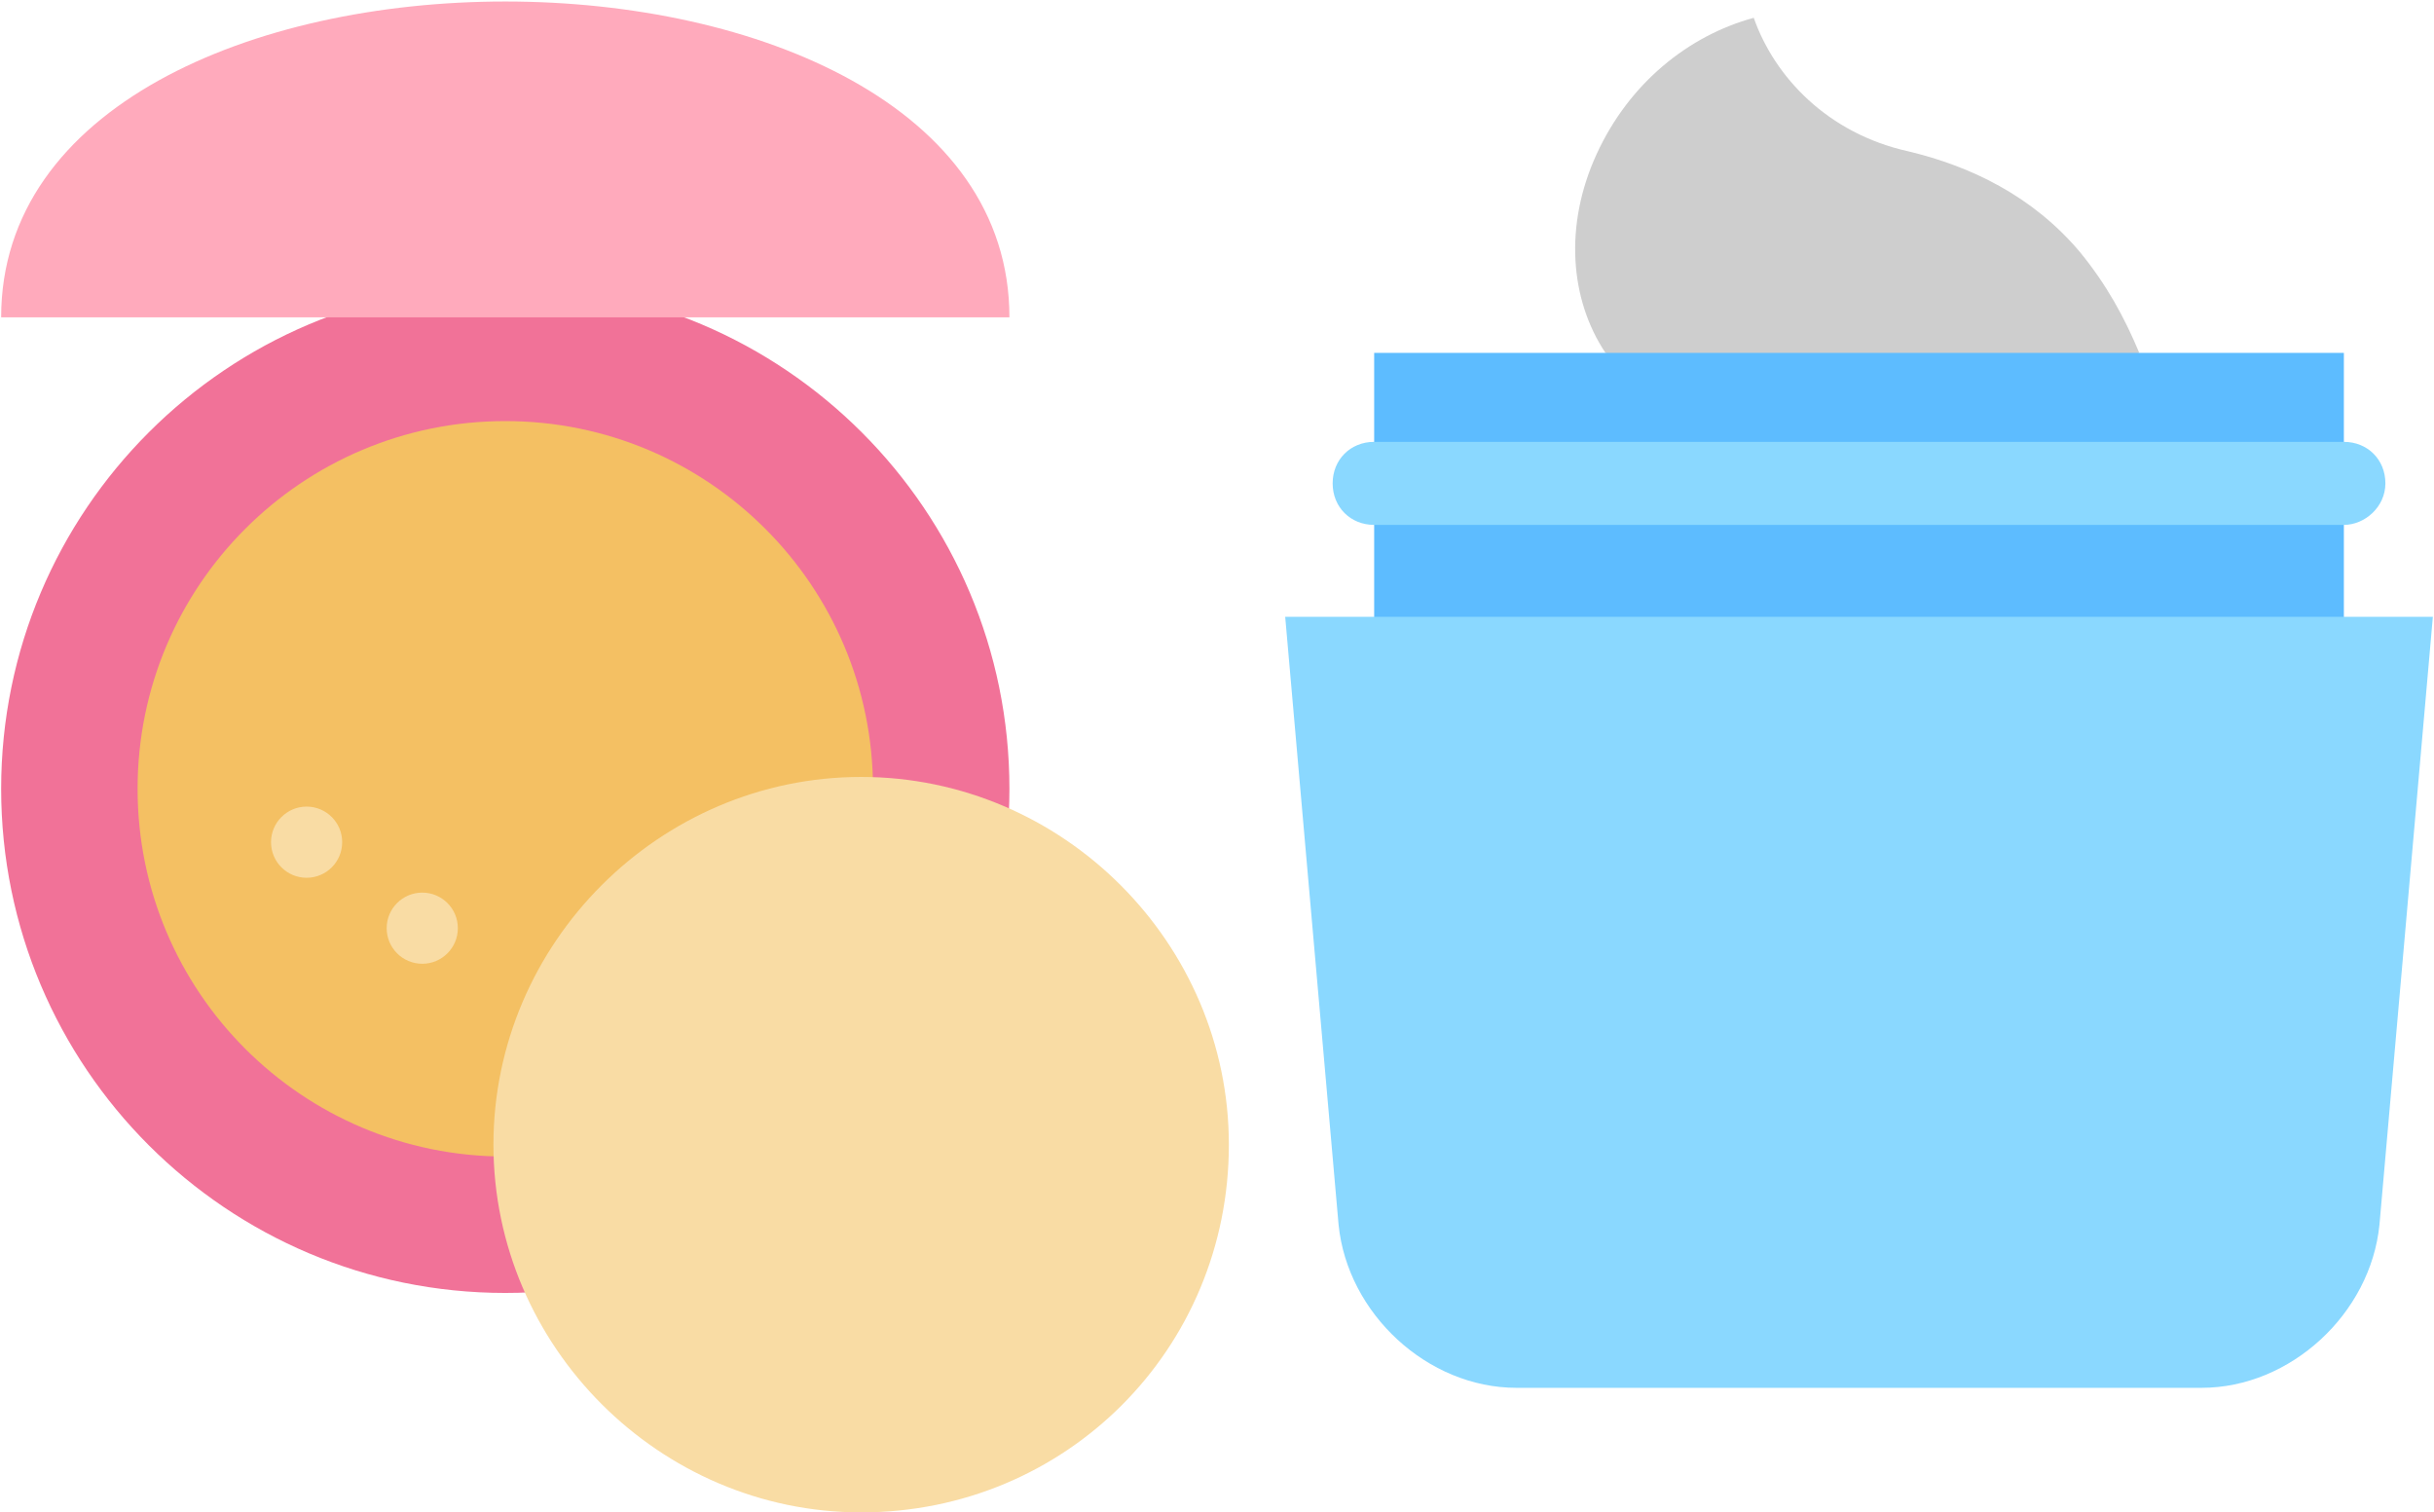 <svg width="103" height="64" viewBox="0 0 103 64" fill="none" xmlns="http://www.w3.org/2000/svg">
<g clip-path="url(#clip0_1754:3689)">
<path d="M88.018 10.667C86.01 8.282 83.375 7.027 80.739 6.4C77.351 5.647 75.092 3.263 74.214 0.753C71.453 1.506 68.943 3.514 67.563 6.525C66.183 9.537 66.433 12.675 67.939 14.933L79.233 18.447L90.528 14.933C89.9 13.428 89.147 12.047 88.018 10.667Z" fill="#CECECE"/>
<path d="M58.151 14.933H99.186V29.616H58.151V14.933Z" fill="#5DBCFF"/>
<path d="M99.186 22.212H58.151C57.147 22.212 56.394 21.459 56.394 20.455C56.394 19.451 57.147 18.698 58.151 18.698H99.186C100.19 18.698 100.943 19.451 100.943 20.455C100.943 21.459 100.065 22.212 99.186 22.212ZM54.386 26.102L56.645 51.827C57.022 55.592 60.41 58.729 64.174 58.729H93.163C96.928 58.729 100.316 55.592 100.692 51.827L102.951 26.102H54.386Z" fill="#8AD8FF"/>
<path d="M21.382 54.714C33.164 54.714 42.716 45.162 42.716 33.38C42.716 21.598 33.164 12.047 21.382 12.047C9.6 12.047 0.049 21.598 0.049 33.38C0.049 45.162 9.6 54.714 21.382 54.714Z" fill="#F17298"/>
<path d="M21.383 48.941C29.976 48.941 36.943 41.974 36.943 33.38C36.943 24.786 29.976 17.819 21.383 17.819C12.789 17.819 5.822 24.786 5.822 33.38C5.822 41.974 12.789 48.941 21.383 48.941Z" fill="#F4C063"/>
<path d="M12.975 37.145C13.806 37.145 14.48 36.471 14.48 35.639C14.48 34.807 13.806 34.133 12.975 34.133C12.143 34.133 11.469 34.807 11.469 35.639C11.469 36.471 12.143 37.145 12.975 37.145Z" fill="#F9DCA4"/>
<path d="M17.869 40.784C18.7 40.784 19.375 40.11 19.375 39.278C19.375 38.447 18.7 37.773 17.869 37.773C17.037 37.773 16.363 38.447 16.363 39.278C16.363 40.11 17.037 40.784 17.869 40.784Z" fill="#F9DCA4"/>
<path d="M0.049 13.428H42.716C42.716 -4.391 0.049 -4.391 0.049 13.428Z" fill="#FFAABC"/>
<path d="M36.441 64C27.908 64 20.881 56.972 20.881 48.439C20.881 39.906 27.908 32.878 36.441 32.878C44.975 32.878 52.002 39.906 52.002 48.439C52.002 57.098 45.1 64 36.441 64Z" fill="#F9DCA4"/>
</g>
<defs>
<clipPath id="clip0_1754:3689">
<rect width="102.902" height="64" fill="white" transform="translate(0.049)"/>
</clipPath>
</defs>
</svg>
